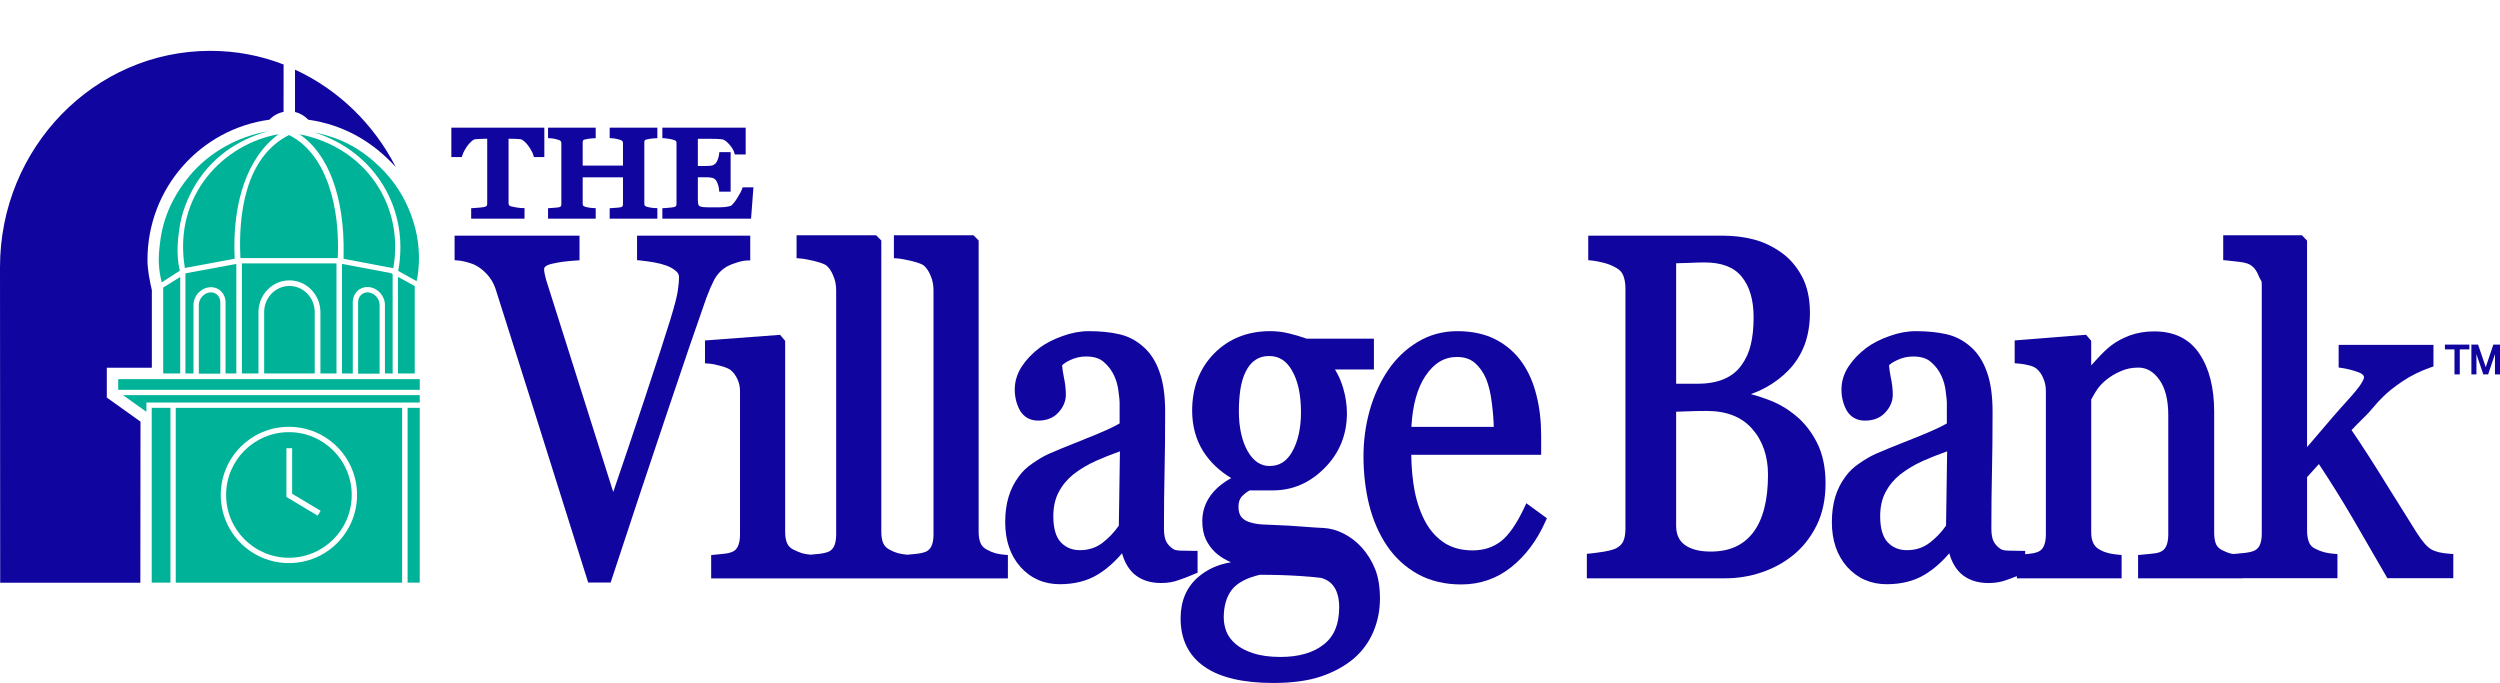 <svg xmlns="http://www.w3.org/2000/svg" id="Layer_1" viewBox="0 0 452.35 123.579"><g><path d="M216.691,103.624v-3.951h-.736c-.808,0-1.602-.014-2.385-.043-.81-.028-1.158-.194-1.307-.3-.574-.388-.989-.843-1.261-1.373-.263-.548-.396-1.331-.396-2.326,0-3.701.036-7.153.108-10.263.071-3.154.108-6.805.108-10.851,0-2.916-.342-5.339-1.012-7.191-.665-1.936-1.67-3.493-2.981-4.621-1.317-1.161-2.812-1.921-4.428-2.256-1.536-.352-3.36-.53-5.421-.53-1.544.001-3.145.304-4.744.895-1.599.563-2.984,1.272-4.122,2.11-1.308.983-2.396,2.12-3.237,3.39-.842,1.311-1.269,2.707-1.269,4.151,0,1.369.309,2.635.927,3.78.704,1.218,1.846,1.86,3.301,1.86,1.554,0,2.792-.497,3.67-1.471.896-.961,1.35-2.048,1.35-3.232-.001-.987-.128-2.072-.374-3.211-.173-.887-.274-1.592-.302-2.103.264-.259.729-.599,1.551-.973.857-.406,1.793-.612,2.781-.612,1.411.001,2.491.337,3.227,1.015.803.696,1.431,1.53,1.865,2.481.397.864.655,1.793.768,2.777.173,1.267.209,1.805.209,2.033v3.811c-1.188.694-3.281,1.634-6.233,2.8-3.334,1.326-5.487,2.21-6.588,2.703-.904.416-1.875.982-2.872,1.675-1.056.702-1.921,1.526-2.558,2.433-.816,1.087-1.437,2.326-1.844,3.685-.403,1.34-.607,2.875-.607,4.562,0,3.299.922,6.017,2.744,8.083,1.866,2.088,4.268,3.146,7.138,3.146,2.645-.002,4.942-.583,6.822-1.726,1.562-.937,3.05-2.235,4.437-3.868.417,1.515,1.109,2.738,2.071,3.654,1.262,1.146,2.942,1.726,4.996,1.726,1.162-.001,2.217-.174,3.11-.506.891-.293,1.916-.688,3.047-1.173l.446-.191ZM202.639,81.665l-.197,13.437c-.82,1.193-1.825,2.25-2.984,3.139-1.176.878-2.504,1.305-4.06,1.305-1.412,0-2.544-.47-3.458-1.43-.896-.962-1.351-2.544-1.351-4.702,0-1.689.322-3.151.961-4.352.644-1.238,1.537-2.322,2.642-3.214,1.269-.983,2.659-1.813,4.132-2.468,1.249-.556,2.697-1.131,4.314-1.715Z" fill="#10069f"></path><path d="M275.799,91.863c-1.385,2.949-2.825,5.011-4.279,6.125-1.399,1.061-3.104,1.6-5.064,1.6-1.938,0-3.625-.438-5.004-1.293-1.404-.896-2.558-2.131-3.428-3.665-.918-1.631-1.606-3.554-2.042-5.706-.383-1.988-.595-4.216-.63-6.633h23.504v-3.551c-.001-2.581-.286-5.01-.848-7.212-.549-2.24-1.409-4.217-2.557-5.873-1.219-1.77-2.822-3.183-4.767-4.202-1.947-1.018-4.303-1.534-7.002-1.534-2.646.001-5.077.669-7.222,1.984-2.099,1.273-3.883,2.982-5.306,5.08-1.453,2.16-2.576,4.628-3.339,7.339-.734,2.67-1.106,5.434-1.106,8.215,0,3.093.346,6.065,1.031,8.84.713,2.8,1.802,5.289,3.236,7.398,1.45,2.133,3.314,3.846,5.545,5.092,2.26,1.25,4.911,1.883,7.881,1.883,3.397-.001,6.446-1.059,9.063-3.146,2.578-2.056,4.661-4.847,6.19-8.297l.24-.543-3.72-2.708-.379.807ZM263.61,64.59c1.344.001,2.399.348,3.229,1.059.868.746,1.564,1.731,2.067,2.921.477,1.157.823,2.628,1.031,4.38.197,1.505.313,2.942.345,4.287h-14.904c.212-3.915,1.066-7.014,2.543-9.219,1.548-2.307,3.409-3.428,5.688-3.428Z" fill="#10069f"></path><path d="M246.405,99.067l-.008-.009c-.968-1.056-2.068-1.899-3.267-2.504-1.193-.613-2.408-.956-3.621-1.02-.751-.026-2.024-.109-3.895-.254-1.868-.145-3.293-.229-4.356-.258-.976-.027-1.928-.07-2.855-.127-.845-.052-1.594-.183-2.261-.4-.593-.164-1.082-.459-1.482-.889-.379-.427-.571-1.081-.571-1.943,0-.828.223-1.452.684-1.909.48-.479.938-.822,1.364-1.023h4.201c3.55,0,6.693-1.365,9.343-4.056,2.675-2.689,4.03-6.021,4.03-9.902,0-1.481-.228-3.015-.678-4.558-.351-1.195-.848-2.323-1.483-3.365h7.047v-5.566h-12.154c-1.094-.388-2.181-.711-3.231-.961-1.109-.268-2.245-.404-3.377-.404-4.099,0-7.521,1.366-10.176,4.062-2.623,2.69-3.953,6.164-3.953,10.324,0,2.773.68,5.259,2.023,7.392,1.22,1.91,2.915,3.527,5.042,4.812-1.626.898-2.89,1.971-3.762,3.194-.974,1.372-1.468,2.907-1.468,4.563,0,1.299.217,2.423.649,3.348.419.871.98,1.646,1.674,2.31.598.556,1.319,1.054,2.161,1.487.235.114.47.224.705.327-2.342.385-4.349,1.296-5.98,2.722-2.079,1.815-3.132,4.312-3.132,7.422,0,3.821,1.451,6.766,4.308,8.748,2.779,1.957,6.979,2.949,12.485,2.949,3.354-.001,6.218-.387,8.513-1.146,2.308-.765,4.326-1.856,6.01-3.255,1.592-1.377,2.797-3.033,3.581-4.92.779-1.848,1.174-3.853,1.174-5.959-.001-2.104-.297-3.904-.882-5.352-.581-1.436-1.389-2.741-2.4-3.88ZM221.913,114.299c-.324-.82-.488-1.69-.488-2.588,0-2.044.495-3.73,1.462-5.002.979-1.238,2.679-2.148,5.051-2.707,2.711.003,5.112.074,7.14.212,2.052.14,3.421.267,3.984.356,1.1.318,1.892.896,2.421,1.766.55.902.829,2.094.829,3.541-.002,3.059-.91,5.256-2.785,6.721-1.873,1.506-4.517,2.27-7.855,2.27-1.952-.002-3.617-.233-4.959-.69-1.314-.423-2.366-.977-3.129-1.647-.794-.688-1.355-1.438-1.669-2.23ZM229.617,64.419c1.796.001,3.153.856,4.154,2.624,1.08,1.838,1.628,4.382,1.628,7.561-.001,2.871-.539,5.274-1.599,7.146-.973,1.729-2.316,2.568-4.11,2.568-1.584,0-2.861-.858-3.9-2.618-1.081-1.868-1.629-4.342-1.629-7.352,0-1.354.094-2.681.279-3.936.203-1.254.53-2.329.978-3.204.444-.903,1.016-1.597,1.705-2.067.696-.486,1.513-.722,2.494-.722Z" fill="#10069f"></path><path d="M83.687,28.011c.064-.201.187-.469.366-.801.176-.332.383-.651.616-.948.229-.291.479-.554.743-.779.209-.177.402-.28.556-.295.34-.034.696-.055,1.078-.062.38-.014.698-.021.955-.021h.154v11.757c-0.0.113-.016.269-.091.369-.052.071-.167.139-.331.193-.063.022-.274.079-.875.132-.475.043-.828.071-1.061.085l-.545.034v1.893h9.654v-1.913l-.566-.015c-.24-.006-.595-.051-1.053-.131-.597-.108-.802-.162-.854-.179-.163-.06-.278-.134-.319-.202-.065-.111-.097-.23-.097-.364v-11.661h.152c.332 0.0.693.007,1.082.021.38.014.696.034.936.061.165.021.353.121.572.308.267.214.516.471.741.766.225.291.429.605.615.948.18.312.302.577.365.79l.122.418h1.891v-5.315h-16.826v5.315h1.892l.13-.404Z" fill="#10069f"></path><path d="M107.791,37.659l-.562-.02c-.192-.006-.457-.041-.792-.099-.441-.079-.588-.136-.624-.152-.246-.11-.309-.198-.31-.198-.046-.086-.07-.208-.07-.361v-4.747h7.29v4.865c0,.113-.014.269-.075.361-.045.066-.135.123-.294.178-.014.005-.148.054-.626.089l-1.412.104v1.888h8.626v-1.908l-.561-.02c-.192-.006-.457-.041-.792-.099-.429-.077-.579-.132-.624-.152-.246-.111-.31-.199-.31-.199-.046-.085-.069-.207-.069-.361v-11.034c0-.154.028-.29.077-.396.035-.069.159-.115.23-.136.154-.046.384-.094.689-.146.316-.052.583-.083.799-.09l.562-.019v-1.909h-8.626v1.893l.545.034c.211.013.459.053.749.118.295.064.544.138.744.22.143.058.238.125.284.207.058.098.085.207.085.332v4.056h-7.29v-4.164c0-.154.028-.289.077-.396.035-.069.159-.115.23-.136.153-.046.384-.094.689-.146.316-.052.583-.083.799-.09l.562-.019v-1.909h-8.627v1.893l.545.034c.211.013.459.053.749.118.296.064.544.138.745.22.098.039.227.105.285.208.057.097.084.206.084.331v11.043c0,.113-.014.27-.076.363-.045.066-.134.122-.294.177-.014.005-.147.054-.625.089l-1.412.104v1.888h8.627v-1.908Z" fill="#10069f"></path><path d="M136.326,33.896h-1.949l-.138.386c-.072.202-.265.616-.774,1.448-.389.643-.76,1.124-1.107,1.433-.01.01-.115.096-.468.177-.314.067-.621.113-.92.14-.298.028-.665.041-1.1.041h-1.103c-.683,0-1.21-.018-1.557-.05-.364-.041-.558-.124-.659-.186-.096-.06-.155-.143-.191-.269-.042-.147-.092-.427-.092-.93v-4.014h1.447c.496,0,.89.037,1.174.111.23.059.433.185.618.382.061.065.185.237.342.661.131.329.212.642.24.932l.052.524h2.059v-7.148h-2.039l-.069.502c-.037.265-.115.555-.236.871-.101.274-.221.491-.348.634-.165.177-.35.3-.561.375-.161.055-.505.12-1.232.12h-1.447v-4.92h2.245c.456,0,.863.007,1.219.021.348.014.647.034.896.062.354.04.78.326,1.235.831.504.545.832,1.055.974,1.514l.126.41h1.961v-4.852h-15.078v1.892l.544.035c.211.014.491.055.844.122.348.064.621.136.819.218.232.09.272.168.278.178.05.097.075.214.075.359v11c-0.0.151-.026.271-.084.363-.012.021-.068.095-.27.175-.013.005-.145.051-.67.114-.412.042-.741.07-.988.084l-.547.032v1.896h16.049l.43-5.671Z" fill="#10069f"></path><path d="M129.217,50.639c.449-.837,1.043-1.53,1.77-2.061.507-.375,1.174-.697,2.002-.963.816-.287,1.509-.446,2.059-.472l.701-.033v-4.466h-20.481v4.428l.66.068c.826.085,1.645.198,2.433.334.773.136,1.544.34,2.276.603.721.277,1.294.613,1.731,1.025.339.288.497.624.497,1.06,0,.587-.07,1.37-.211,2.343-.114.948-.566,2.713-1.341,5.247-.817,2.674-2.426,7.634-4.783,14.742-2.065,6.225-3.935,11.771-5.571,16.527-3.35-10.604-5.958-18.854-7.827-24.749-1.992-6.314-3.433-10.864-4.314-13.631-.07-.246-.15-.573-.242-.983-.084-.369-.126-.687-.126-.947,0-.154,0-.622,1.279-.949,1.198-.3,2.692-.508,4.44-.62l.689-.044v-4.455h-22.605v4.439l.673.058c.616.053,1.3.2,2.055.443.702.202,1.35.521,1.921.947.727.548,1.315,1.139,1.757,1.767.433.591.785,1.296,1.045,2.094,1.152,3.584,3.335,10.478,6.552,20.683,3.215,10.209,6.552,20.814,10.008,31.819l.162.515h4.061l.167-.506c3.417-10.406,6.76-20.465,9.936-29.896,3.207-9.556,5.64-16.669,7.228-21.132.466-1.243.938-2.336,1.399-3.236Z" fill="#10069f"></path><path d="M180.067,100.084c-.451-.127-.92-.321-1.423-.593-.552-.27-.937-.636-1.172-1.107-.263-.548-.396-1.273-.396-2.155v-52.717l-.932-.945h-14.401v4.143l.676.056c.652.054,1.546.219,2.655.493,1.304.323,1.86.614,2.075.783.505.432.92,1.053,1.244,1.867.342.786.515,1.648.515,2.564v44.268c-.001.902-.143,1.637-.416,2.169-.252.469-.621.791-1.107.977-.358.125-.831.228-1.373.303-.627.058-1.217.115-1.771.171l-.067.007-.091-.008c-.596-.051-1.146-.144-1.628-.274-.45-.126-.92-.32-1.423-.592-.552-.27-.937-.636-1.172-1.106-.262-.549-.396-1.274-.396-2.156v-52.717l-.933-.945h-14.4v4.143l.676.056c.652.054,1.546.219,2.655.493,1.304.323,1.86.614,2.075.783.506.433.921,1.054,1.244,1.867.341.787.515,1.649.515,2.564v44.268c-.001.902-.143,1.637-.416,2.169-.252.469-.621.791-1.107.977-.358.125-.831.228-1.374.303-.621.057-1.207.114-1.756.17-.566-.052-1.087-.143-1.511-.262-.473-.16-.965-.363-1.484-.614-.543-.243-.934-.607-1.185-1.097-.263-.548-.396-1.273-.396-2.155v-34.562l-.92-1.09-13.585,1.018v4.135l.678.054c.666.053,1.415.202,2.247.447.769.203,1.35.449,1.701.71.53.436.945.989,1.245,1.673.309.635.466,1.359.466,2.152v25.975c-.001.903-.143,1.637-.426,2.188-.229.459-.583.774-1.089.968-.365.145-.817.243-1.35.292l-2.354.238v4.216h17.289v.001h18.79v-.001h17.611v-4.227l-.673-.058c-.596-.051-1.146-.144-1.628-.273Z" fill="#10069f"></path><path d="M324.832,75.143c-1.482-1.242-3.199-2.217-5.091-2.892-1.026-.387-2.01-.7-2.942-.938.96-.347,1.878-.757,2.747-1.226,1.503-.826,2.852-1.847,4.005-3.027,1.248-1.262,2.228-2.78,2.912-4.517.682-1.753,1.026-3.766,1.026-5.982-.001-2.557-.492-4.77-1.462-6.575-.968-1.8-2.225-3.25-3.732-4.304-1.59-1.129-3.292-1.928-5.056-2.373-1.717-.44-3.543-.663-5.429-.663h-24.436v4.433l.665.063c.56.054,1.277.19,2.132.407.82.209,1.571.513,2.248.911.665.369,1.088.827,1.301,1.416.255.651.384,1.422.384,2.292v43.505c-.001.941-.137,1.714-.397,2.284-.247.514-.664.922-1.276,1.247-.281.15-.887.378-2.153.604-1.087.169-1.925.281-2.491.336l-.665.063v4.434h25.051c2.24,0,4.438-.357,6.528-1.062,2.125-.707,4.053-1.754,5.729-3.109,1.738-1.396,3.168-3.199,4.25-5.363,1.084-2.169,1.633-4.748,1.633-7.666-.001-2.863-.526-5.344-1.563-7.372-1.032-2.016-2.349-3.673-3.916-4.927ZM303.282,74.496c.456-.018,1.019-.035,1.691-.055,1.062-.056,2.363-.084,3.869-.084,3.549,0,6.298,1.079,8.171,3.209,1.917,2.153,2.89,4.959,2.89,8.34-.002,4.617-.912,8.141-2.706,10.47-1.775,2.305-4.283,3.425-7.667,3.425-2.024,0-3.605-.411-4.7-1.221-1.041-.77-1.548-1.901-1.548-3.461v-20.623ZM316.774,62.408c-.313,1.347-.894,2.606-1.723,3.742l-.001.001c-.785,1.079-1.837,1.9-3.132,2.444-1.302.555-2.908.837-4.776.837h-3.86v-21.798c.646-.021,1.387-.041,2.23-.062,1.199-.057,2.146-.084,2.896-.084,3.123.001,5.327.847,6.74,2.589,1.426,1.733,2.149,4.202,2.149,7.338,0,1.919-.176,3.595-.524,4.994Z" fill="#10069f"></path><polygon points="442.382 63.218 444.113 63.218 444.113 67.745 445.072 67.745 445.072 63.218 446.805 63.218 446.805 62.353 442.382 62.353 442.382 63.218" fill="#10069f"></polygon><path d="M451.146,62.353l-1.375,4.079-1.387-4.079h-1.213v5.392h.917v-3.159c0-.113-.003-.287-.01-.518l1.253,3.677h.869l1.242-3.672-.001.039c-.003.218-.006.376-.006.475v3.159h.913v-5.392h-1.203Z" fill="#10069f"></path><path d="M439.851,99.361c-.741-.447-1.62-1.47-2.614-3.039-1.132-1.783-2.938-4.673-5.415-8.665-2.322-3.774-4.452-7.079-6.337-9.835.71-.755,1.294-1.331,1.819-1.85.676-.667,1.26-1.242,1.838-1.938.988-1.19,1.409-1.604,1.943-2.127l.092-.09c.778-.809,1.931-1.734,3.429-2.753,1.506-1.035,3.259-1.907,5.212-2.591l.493-.173v-3.894h-17.158v4.092l.629.093c.911.135,1.874.381,2.864.733,1.097.382,1.097.834,1.097,1.002,0,.02-.008.205-.271.67-.197.36-.385.66-.557.89-.893,1.185-1.627,1.993-2.556,3.016-.604.664-1.286,1.416-2.146,2.415-1.679,1.954-3.271,3.813-4.776,5.58v-37.357l-.929-.975h-14.242v4.504l.672.059c.643.057,1.487.155,2.535.294.929.122,1.599.361,2.021.738.498.399.908,1.01,1.229,1.839.142.333.26.538.354.703.137.236.165.285.165.796v45.09c0,.899-.143,1.63-.417,2.159-.253.467-.623.787-1.113.973-.36.126-.823.229-1.345.304-.604.057-1.185.114-1.738.17l-.516.052c-.237-.036-.448-.076-.619-.121-.363-.101-.819-.285-1.357-.55-.552-.269-.926-.618-1.138-1.055-.243-.526-.367-1.24-.367-2.123v-21.881c0-4.307-.881-7.815-2.614-10.423-1.777-2.742-4.542-4.132-8.216-4.132-1.625.001-3.11.246-4.417.728-1.295.479-2.431,1.089-3.38,1.815-.805.624-1.664,1.443-2.549,2.427-.385.416-.744.81-1.077,1.18v-4.447l-.924-1.091-12.921,1.022v4.132l.678.053c.677.054,1.312.161,1.92.325.524.119.979.32,1.326.577.528.434.943,1.01,1.243,1.739.316.698.478,1.486.478,2.341v25.975c-.002.903-.146,1.637-.429,2.188-.231.459-.587.774-1.097.968-.367.146-.823.244-1.359.293l-.863.087v-.601h-.735c-.812,0-1.609-.014-2.397-.043-.815-.029-1.165-.194-1.316-.301-.576-.388-.993-.843-1.267-1.374-.265-.546-.398-1.328-.398-2.324,0-3.701.037-7.153.108-10.263.072-3.146.108-6.798.108-10.851,0-2.917-.343-5.341-1.017-7.192-.669-1.938-1.679-3.494-2.996-4.621-1.322-1.16-2.823-1.92-4.447-2.254-1.544-.352-3.376-.53-5.447-.53-1.552.001-3.159.304-4.765.895-1.606.563-2.998,1.271-4.142,2.11-1.315.983-2.407,2.121-3.253,3.389-.847,1.312-1.275,2.709-1.275,4.153,0,1.369.31,2.635.932,3.782.707,1.216,1.853,1.858,3.313,1.858,1.561,0,2.803-.497,3.685-1.47.9-.961,1.356-2.048,1.356-3.233-.001-.987-.128-2.072-.375-3.212-.174-.885-.275-1.59-.304-2.101.266-.259.733-.599,1.56-.974.862-.406,1.805-.612,2.798-.612,1.42.001,2.507.338,3.247,1.016.808.696,1.438,1.531,1.875,2.481.398.861.657,1.79.771,2.776.173,1.266.21,1.804.21,2.033v3.81c-1.193.693-3.297,1.634-6.265,2.8-3.298,1.306-5.523,2.214-6.622,2.703-.908.416-1.883.982-2.886,1.676-1.061.701-1.93,1.525-2.568,2.431-.821,1.088-1.445,2.328-1.854,3.686-.405,1.34-.61,2.876-.61,4.563,0,3.299.926,6.018,2.758,8.085,1.875,2.086,4.287,3.144,7.17,3.144,2.657-.002,4.964-.583,6.853-1.725,1.571-.938,3.069-2.238,4.464-3.875.419,1.518,1.114,2.744,2.084,3.661,1.267,1.145,2.954,1.725,5.017,1.725,1.167-.001,2.226-.174,3.123-.505.602-.197,1.289-.458,2.01-.746v.399h18.947v-4.225l-.67-.06c-.583-.052-1.169-.146-1.735-.28-.512-.125-.997-.315-1.473-.582-.543-.273-.937-.647-1.203-1.143-.277-.514-.419-1.199-.419-2.039v-24.014c.21-.417.514-.945.901-1.571.437-.695,1.029-1.354,1.766-1.958.758-.632,1.646-1.168,2.655-1.602.961-.438,2.04-.659,3.205-.659,1.478,0,2.703.696,3.752,2.135,1.104,1.484,1.664,3.661,1.664,6.471v21.624c-.001.903-.144,1.637-.428,2.188-.231.459-.587.774-1.097.968-.365.145-.854.242-1.459.292-.656.059-1.262.116-1.817.172l-.662.066v4.217h18.947v-.028h17.125v-4.366l-.678-.054c-.649-.052-1.225-.145-1.714-.275-.479-.127-.992-.325-1.552-.6-.539-.239-.916-.596-1.148-1.081-.267-.577-.401-1.332-.401-2.243v-9.666l2.139-2.363c2.115,3.196,4.179,6.506,6.14,9.851,1.081,1.846,2.129,3.669,3.144,5.435.997,1.734,1.961,3.412,2.893,4.999l.214.364h11.928v-4.373l-.685-.048c-1.491-.104-2.621-.384-3.358-.831ZM352.315,81.663l-.198,13.438c-.824,1.193-1.834,2.25-2.999,3.139-1.184.878-2.52,1.306-4.084,1.306-1.421,0-2.561-.47-3.479-1.431-.9-.962-1.357-2.544-1.357-4.701,0-1.688.324-3.15.966-4.351.647-1.238,1.545-2.322,2.656-3.214,1.275-.983,2.673-1.814,4.154-2.469,1.254-.555,2.711-1.131,4.342-1.717Z" fill="#10069f"></path></g><g><path d="M25.395,105.436H.034l-.034-57.104C0,26.733,17.086,9.2,38.044,9.2c4.697,0,9.12.857,13.272,2.471l-.01,8.574h.002c-1.002.199-1.89.699-2.556,1.412-12.499,1.688-22.068,12.394-22.068,25.355,0,1.86.385,3.681.791,5.485v14.043h-8.151v5.395l6.098,4.355-.026,29.143h0Z" fill="#10069f" fill-rule="evenodd"></path><path d="M43.502,46.691c.021,0,17.609.002,17.609.002.442-8.918-1.862-18.786-8.812-22.263-7.916,3.991-9.196,14.314-8.797,22.261h0Z" fill="#00b398"></path><path d="M52.37,51.743c-2.512,0-4.574,2.103-4.574,4.73v11.101h9.148v-11.089c0-2.629-2.064-4.742-4.574-4.742h0Z" fill="#00b398"></path><path d="M66.69,52.912c-1.04-.109-1.893.662-1.893,1.772v12.924h3.888v-12.419c0-1.144-.909-2.162-1.995-2.277h0Z" fill="#00b398"></path><path d="M37.972,52.912c-1.085.114-1.995,1.133-1.995,2.277v12.419h3.888v-12.924c0-1.11-.853-1.881-1.893-1.772h0Z" fill="#00b398"></path><path d="M60.884,67.578l-.001-19.914-17.111-.001v19.915h2.994l-.002-11.087c0-3.167,2.495-5.762,5.606-5.762,3.112,0,5.606,2.608,5.606,5.773v11.075h2.908Z" fill="#00b398"></path><path d="M33.551,49.505l.001,18.073h1.46l-.002-12.389c0-1.62,1.264-3.039,2.861-3.207,1.641-.172,2.94,1.079,2.94,2.733v12.863h1.949l-.001-19.825-9.076,1.679-.132.074h0Z" fill="#00b398"></path><path d="M70.803,49.433l-8.918-1.681c0,0,0,19.826,0,19.826l1.947.005-.002-12.899c0-1.654,1.321-2.906,2.961-2.733,1.596.168,2.858,1.618,2.858,3.238v12.389l1.398.005-.004-17.927-.241-.223h0Z" fill="#00b398"></path><polygon points="32.61 67.578 32.61 50.112 29.53 52.028 29.53 67.578 32.61 67.578 32.61 67.578" fill="#00b398"></polygon><polygon points="75.041 51.753 72.011 50.105 72.011 67.578 75.041 67.578 75.041 51.753 75.041 51.753" fill="#00b398"></polygon><path d="M33.449,48.486l9.016-1.676c-.506-10.222,2.339-18.429,7.946-22.526-9.864,1.719-19.159,10.974-16.962,24.201h0Z" fill="#00b398"></path><path d="M71.164,48.53c2.014-11.41-5.044-21.935-16.992-24.24,5.199,3.445,8.201,11.362,8,21.704-.006.322-.01.583-.017.831l9.009,1.704h0Z" fill="#00b398"></path><path d="M56.891,23.957c11.008,3.482,17.239,13.897,15.162,25.062l3.326,1.858s1.233-4.7-.484-10.447c-1.696-5.675-4.837-9.135-7.308-11.274-4.185-3.623-7.964-4.607-10.696-5.2h0Z" fill="#00b398"></path><path d="M32.499,41.087c.548-3.78,3.733-13.898,15.897-17.303-5.253.879-10.599,3.757-14.176,8.128-4.696,5.739-5.202,10.752-5.454,13.895-.225,2.804.498,5.28.498,5.28l3.27-2.101c-.738-3.09-.3-6.077-.036-7.898h0Z" fill="#00b398"></path><polygon points="21.389 68.604 75.95 68.604 75.95 70.532 21.389 70.532 21.389 68.604 21.389 68.604" fill="#00b398"></polygon><polygon points="22.263 71.498 75.948 71.498 75.948 72.835 26.489 72.835 26.489 74.518 22.263 71.498 22.263 71.498" fill="#00b398"></polygon><polygon points="27.453 73.795 30.841 73.795 30.841 105.423 27.453 105.423 27.453 73.795 27.453 73.795" fill="#00b398"></polygon><polygon points="73.75 73.795 75.946 73.795 75.946 105.423 73.75 105.423 73.75 73.795 73.75 73.795" fill="#00b398"></polygon><path d="M52.276,77.226c-6.81,0-12.33,5.52-12.33,12.33,0,6.811,5.52,12.33,12.33,12.33s12.33-5.519,12.33-12.33c0-6.809-5.52-12.33-12.33-12.33h0ZM31.801,73.795h40.959v31.628H31.801v-31.628h0Z" fill="#00b398"></path><path d="M52.859,81.096h-1.032v8.829l5.66,3.385.529-.886-5.158-3.084v-8.244h0ZM52.276,78.194c6.276,0,11.363,5.086,11.363,11.362s-5.087,11.363-11.363,11.363-11.363-5.088-11.363-11.363,5.087-11.362,11.363-11.362h0Z" fill="#00b398"></path><path d="M53.378,20.268c.937.209,1.758.721,2.4,1.388,6.454.927,11.685,4.003,15.828,8.565-3.967-7.776-10.411-14.03-18.228-17.619v7.666h0Z" fill="#10069f"></path></g></svg>